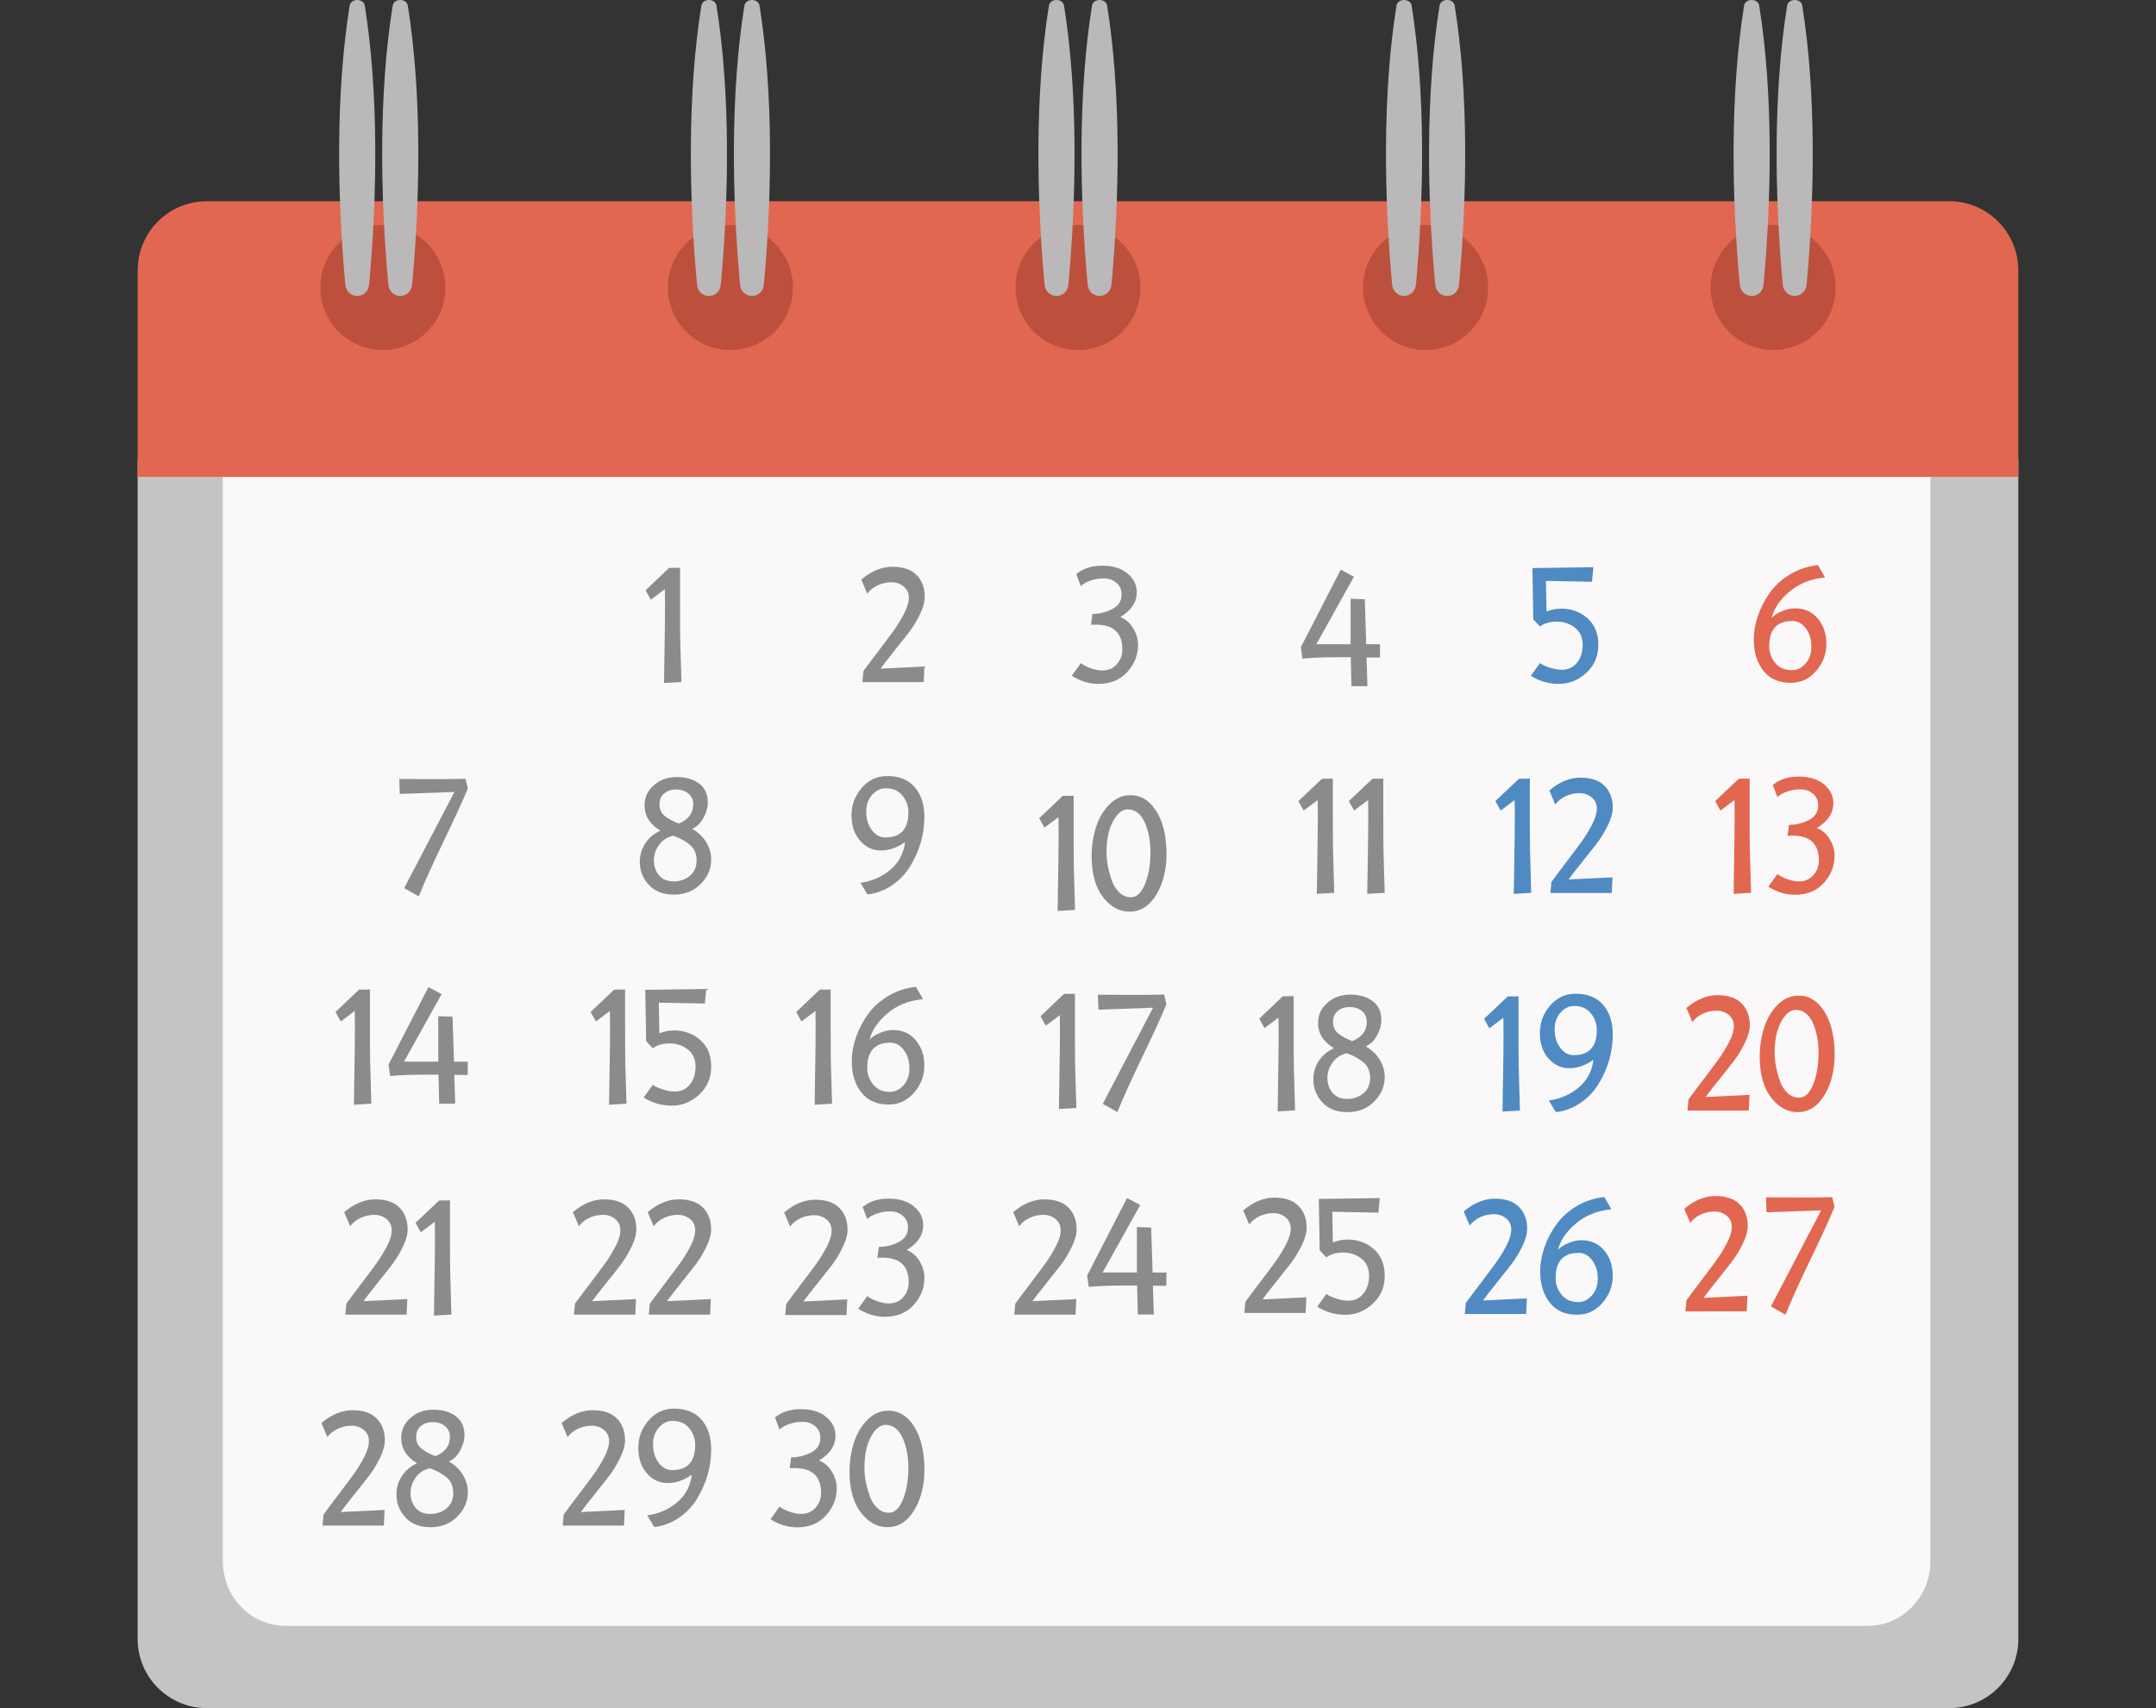 <?xml version="1.0" encoding="UTF-8"?><svg id="a" xmlns="http://www.w3.org/2000/svg" width="53" height="42" xmlns:xlink="http://www.w3.org/1999/xlink" viewBox="0 0 53 42"><rect x="0" y="0" width="53" height="42" fill="#333333" stroke="none"/><defs><style>.c{fill:#8c8b8b;}.c,.d,.e,.f,.g,.h,.i,.j{stroke-width:0px;}.d{fill:#c4c4c4;}.e{fill:#e16751;}.f{fill:#bd503d;}.g{fill:none;}.k{clip-path:url(#b);}.h{fill:#faf8f8;}.i{fill:#508ac2;}.j{fill:#bab8b9;}</style><clipPath id="b"><rect class="g" x="3.384" width="46.231" height="42"/></clipPath></defs><g class="k"><path class="d" d="M3.384,11.322v28.979c0,.938.761,1.699,1.699,1.699h42.834c.938,0,1.699-.761,1.699-1.699V11.322H3.384Z"/><path class="h" d="M5.478,11.322v27.069c0,.877.691,1.587,1.543,1.587h38.89c.852,0,1.543-.71,1.543-1.587V11.322H5.478Z"/><path class="e" d="M47.917,4.948H5.083c-.938,0-1.699.761-1.699,1.699v5.079h46.231v-5.079c0-.938-.76-1.699-1.699-1.699"/><path class="f" d="M10.949,7.07c0,.849-.688,1.537-1.537,1.537s-1.538-.688-1.538-1.537.689-1.537,1.538-1.537,1.537.688,1.537,1.537"/><path class="f" d="M19.493,7.07c0,.849-.689,1.537-1.537,1.537s-1.538-.688-1.538-1.537.689-1.537,1.538-1.537,1.537.688,1.537,1.537"/><path class="f" d="M28.037,7.07c0,.849-.689,1.537-1.537,1.537s-1.538-.688-1.538-1.537.689-1.537,1.538-1.537,1.537.688,1.537,1.537"/><path class="f" d="M36.582,7.07c0,.849-.689,1.537-1.537,1.537s-1.538-.688-1.538-1.537.689-1.537,1.538-1.537,1.537.688,1.537,1.537"/><path class="f" d="M45.126,7.07c0,.849-.689,1.537-1.537,1.537s-1.538-.688-1.538-1.537.689-1.537,1.538-1.537,1.537.688,1.537,1.537"/><path class="j" d="M8.595.138c-.345,2.158-.306,4.685-.107,6.856.035.376.551.377.586,0,.199-2.172.238-4.7-.107-6.856-.029-.184-.342-.184-.371,0"/><path class="j" d="M9.653.138c-.345,2.158-.306,4.685-.107,6.856.035.376.551.377.586,0,.199-2.172.238-4.7-.107-6.856-.029-.184-.342-.184-.371,0"/><path class="j" d="M17.241.138c-.345,2.158-.306,4.685-.107,6.856.035.376.551.377.586,0,.199-2.172.238-4.7-.107-6.856-.029-.184-.342-.184-.371,0"/><path class="j" d="M18.299.138c-.345,2.158-.306,4.685-.107,6.856.035.376.551.377.586,0,.199-2.172.238-4.7-.107-6.856-.029-.184-.342-.184-.371,0"/><path class="j" d="M25.785.138c-.345,2.158-.306,4.685-.107,6.856.035.376.551.377.586,0,.199-2.172.238-4.7-.107-6.856-.029-.184-.342-.184-.371,0"/><path class="j" d="M26.844.138c-.345,2.158-.306,4.685-.107,6.856.035.376.551.377.586,0,.199-2.172.238-4.7-.107-6.856-.029-.184-.342-.184-.371,0"/><path class="j" d="M34.329.138c-.345,2.158-.306,4.685-.107,6.856.035.376.551.377.586,0,.199-2.172.238-4.7-.107-6.856-.029-.184-.342-.184-.371,0"/><path class="j" d="M35.388.138c-.345,2.158-.306,4.685-.107,6.856.035.376.551.377.586,0,.199-2.172.238-4.7-.107-6.856-.029-.184-.342-.184-.371,0"/><path class="j" d="M42.874.138c-.345,2.158-.306,4.685-.107,6.856.035.376.551.377.586,0,.199-2.172.238-4.7-.107-6.856-.029-.184-.342-.184-.371,0"/><path class="j" d="M43.932.138c-.345,2.158-.306,4.685-.107,6.856.035.376.551.377.586,0,.199-2.172.238-4.7-.107-6.856-.029-.184-.342-.184-.371,0"/><path class="c" d="M25.676,20.351l-.13-.233.579-.549.268-.004v.786c0,.55.002.867.004.95l.03,1.072-.428.026.021-1.387c.003-.179.004-.354.004-.525s-.002-.303-.004-.395l-.345.259Z"/><path class="c" d="M28.569,21.686c-.071.213-.174.388-.309.525-.136.137-.299.205-.49.205s-.362-.067-.512-.203c-.283-.251-.423-.636-.423-1.158,0-.253.036-.492.108-.717.072-.224.183-.412.333-.562.15-.15.321-.224.514-.224s.358.072.497.216c.259.274.389.689.389,1.244,0,.236-.035.461-.106.674M27.201,20.956c0,.213.042.439.125.678.04.124.103.226.186.307.084.081.18.121.289.121.144,0,.26-.109.348-.328.088-.219.132-.475.132-.767s-.048-.543-.144-.752c-.097-.209-.236-.313-.417-.313-.133,0-.252.097-.359.292-.107.194-.16.448-.16.762"/><path class="c" d="M25.382,31.994l1.076-.052-.017.384h-1.508l.026-.272c.075-.104.195-.264.361-.482.165-.218.293-.388.382-.512.089-.124.174-.262.253-.413.079-.151.119-.283.119-.398s-.042-.205-.126-.274c-.084-.069-.184-.104-.3-.104s-.228.024-.335.073c-.107.049-.193.118-.259.207l-.147-.346c.247-.21.502-.315.764-.315s.46.067.594.203c.134.135.201.314.201.536,0,.127-.042.274-.125.443-.084.168-.175.317-.274.445-.099.128-.222.284-.369.467-.147.183-.252.319-.316.408"/><path class="c" d="M27.949,30.171l.35.013.035,1.106h.341l-.004.328c-.118,0-.228-.001-.329-.004l.022.708h-.394l-.017-.713h-.247c-.4,0-.714.011-.942.034l-.039-.281.981-1.905.324.173-.925,1.659h.843v-1.119Z"/><path class="c" d="M25.708,25.221l-.13-.233.579-.549.268-.004v.786c0,.55.002.867.004.95l.03,1.072-.428.026.021-1.387c.003-.179.004-.354.004-.525s-.002-.303-.004-.395l-.345.259Z"/><path class="c" d="M28.346,24.778l-1.344.048-.013-.367.92.004c.282,0,.518-.003.708-.009l.057.238c-.11.271-.304.696-.584,1.277-.279.58-.487,1.039-.622,1.376l-.359-.203,1.236-2.364Z"/><path class="c" d="M31.085,25.28l-.13-.233.579-.549.268-.004v.786c0,.55.002.867.004.95l.03,1.072-.428.026.021-1.387c.003-.179.004-.354.004-.525s-.002-.303-.004-.395l-.345.259Z"/><path class="c" d="M33.573,25.729c.156.092.272.205.35.337.077.132.117.271.117.415,0,.23-.086.432-.26.605-.173.173-.391.26-.657.26s-.471-.081-.618-.242c-.147-.161-.22-.35-.22-.566,0-.161.043-.31.13-.445.086-.135.211-.242.376-.32-.259-.155-.389-.363-.389-.622,0-.196.076-.36.229-.494.153-.134.341-.201.564-.201s.406.053.548.16c.143.107.214.261.214.463,0,.124-.035.25-.106.38-.071.13-.163.221-.279.272M33.111,25.898c-.144.029-.26.102-.348.22-.088.118-.132.248-.132.389s.042.262.125.363.204.151.361.151.29-.046.4-.138c.109-.092.164-.218.164-.376s-.05-.283-.151-.374c-.1-.091-.241-.169-.419-.235M33.178,24.761c-.117,0-.214.032-.292.097-.077.065-.117.155-.117.27s.04.207.119.276c.079.069.197.134.352.195.109-.04.197-.101.262-.182.065-.081.097-.178.097-.291s-.041-.203-.123-.268c-.082-.065-.182-.097-.298-.097"/><path class="c" d="M32.048,19.931l-.13-.233.579-.549.268-.004v.786c0,.55.002.867.004.95l.03,1.072-.428.026.021-1.387c.003-.179.004-.354.004-.525s-.002-.303-.004-.395l-.345.259Z"/><path class="c" d="M33.288,19.931l-.13-.233.579-.549.268-.004v.786c0,.55.002.867.004.95l.03,1.072-.428.026.021-1.387c.003-.179.004-.354.004-.525s-.002-.303-.004-.395l-.345.259Z"/><path class="c" d="M31.037,31.951l1.076-.052-.017.384h-1.508l.026-.272c.075-.104.195-.264.361-.482.165-.218.293-.388.382-.512.089-.124.174-.262.253-.413.079-.151.119-.283.119-.397s-.042-.205-.126-.274c-.084-.069-.183-.104-.3-.104s-.228.024-.335.073c-.107.049-.193.118-.259.207l-.147-.346c.247-.21.502-.315.764-.315s.46.067.594.203c.134.135.201.314.201.536,0,.127-.042.274-.125.443-.084.168-.175.317-.274.445-.099.128-.222.284-.369.467-.147.183-.252.319-.316.408"/><path class="c" d="M32.42,29.48l1.499-.021-.035.358-1.132-.021.013.752c.124-.046.245-.069.363-.069.25,0,.465.078.644.235.178.157.268.375.268.653s-.098.508-.294.689c-.196.182-.421.272-.674.272s-.484-.066-.691-.199l.224-.311c.055.04.137.077.247.112.109.035.206.052.289.052.155,0,.28-.057.374-.173.094-.115.14-.263.14-.443s-.063-.32-.19-.419c-.127-.099-.276-.149-.447-.149s-.309.04-.413.121l-.164-.177-.021-1.262Z"/><path class="i" d="M36.89,19.931l-.13-.233.579-.549.268-.004v.786c0,.55.002.867.004.95l.03,1.072-.428.026.021-1.387c.003-.179.004-.354.004-.525s-.002-.303-.004-.395l-.345.259Z"/><path class="i" d="M38.562,21.625l1.076-.052-.017.384h-1.508l.026-.272c.075-.104.195-.264.361-.482.165-.218.293-.388.382-.512.089-.124.174-.262.253-.413.079-.151.119-.283.119-.398,0-.113-.042-.205-.126-.274-.084-.069-.184-.104-.3-.104s-.228.025-.335.073c-.107.049-.193.118-.26.207l-.147-.346c.248-.21.503-.315.765-.315s.46.068.594.203c.134.136.201.314.201.536,0,.127-.042.274-.125.443-.084.168-.175.317-.274.445-.099.128-.223.284-.37.467-.147.183-.252.319-.315.408"/><path class="i" d="M36.613,25.284l-.13-.233.579-.549.268-.004v.786c0,.55.002.867.004.95l.03,1.072-.428.026.021-1.387c.003-.179.004-.354.004-.525s-.002-.303-.004-.395l-.345.259Z"/><path class="i" d="M38.247,27.345l-.173-.285c.285-.04.531-.147.737-.322.206-.174.326-.401.36-.68-.193.138-.391.207-.594.207s-.375-.081-.514-.242c-.14-.161-.209-.369-.209-.624s.084-.479.253-.674c.168-.195.377-.291.624-.291.297,0,.523.092.68.276s.235.426.235.726c0,.429-.117.835-.35,1.218-.112.184-.26.339-.443.465-.183.125-.385.201-.607.227M38.696,24.735c-.127,0-.239.055-.335.164s-.144.245-.144.406c0,.225.067.402.203.532.075.072.164.108.268.108.377,0,.566-.207.566-.622,0-.15-.048-.285-.145-.406-.096-.121-.234-.182-.412-.182"/><path class="i" d="M36.458,31.977l1.076-.052-.017.384h-1.508l.026-.272c.075-.104.195-.264.361-.482.165-.218.293-.388.382-.512.089-.124.174-.262.253-.413.079-.151.119-.283.119-.397s-.042-.205-.126-.274c-.084-.069-.184-.104-.3-.104s-.228.024-.335.073c-.107.049-.193.118-.26.207l-.147-.346c.248-.21.503-.315.765-.315s.46.067.594.203.201.314.201.536c0,.127-.042.274-.125.443-.084.168-.175.317-.274.445-.099.128-.223.284-.37.467-.147.183-.252.319-.315.408"/><path class="i" d="M39.439,29.432l.173.303c-.352.034-.645.153-.881.356s-.38.419-.432.646c.009-.017.038-.044.086-.08.049-.036.119-.072.212-.108.092-.036.186-.054.281-.054.23,0,.416.084.557.251.141.167.211.375.211.624s-.084.471-.253.665c-.168.195-.377.292-.624.292-.294,0-.518-.1-.674-.3-.155-.2-.233-.453-.233-.758,0-.199.035-.4.106-.603.071-.203.17-.393.298-.568.128-.176.295-.324.499-.445.205-.121.429-.194.674-.22M38.799,32.016c.127,0,.239-.054.335-.164.096-.109.144-.245.144-.406,0-.225-.067-.402-.203-.532-.075-.072-.164-.108-.268-.108-.377,0-.566.207-.566.622,0,.15.048.285.145.406.096.121.234.182.412.182"/><path class="e" d="M42.294,19.931l-.13-.233.579-.549.268-.004v.786c0,.55.001.867.004.95l.03,1.072-.428.026.021-1.387c.003-.179.004-.354.004-.525s-.002-.303-.004-.395l-.345.259Z"/><path class="e" d="M43.582,19.3c.167-.138.381-.207.642-.205.261.002.467.066.618.193.151.127.226.279.226.458,0,.247-.135.452-.406.613.13.049.235.14.316.272.081.132.121.27.121.41,0,.251-.088.473-.264.668-.176.195-.412.292-.708.292-.23,0-.449-.066-.657-.199l.224-.311c.055.046.136.088.242.126.107.038.201.056.285.056.147,0,.266-.051.356-.153.091-.102.136-.224.136-.365,0-.406-.218-.609-.653-.609-.052,0-.09.002-.117.004l.035-.268c.173,0,.335-.04.488-.119.153-.08.229-.198.229-.357,0-.124-.043-.221-.13-.291-.086-.071-.187-.106-.303-.106s-.224.017-.326.052c-.102.035-.184.081-.244.138l-.112-.298Z"/><path class="e" d="M41.931,26.973l1.076-.052-.017.384h-1.508l.026-.272c.075-.104.195-.264.361-.482.165-.218.293-.388.382-.512.089-.124.174-.262.253-.413.079-.151.119-.283.119-.397s-.042-.205-.126-.274c-.084-.069-.184-.104-.3-.104s-.228.025-.335.073c-.107.049-.193.118-.259.207l-.147-.346c.247-.21.502-.315.764-.315s.46.067.594.203c.134.136.201.314.201.536,0,.127-.042.274-.125.443-.084.168-.175.317-.274.445-.099.128-.222.284-.369.467-.147.183-.252.319-.316.408"/><path class="e" d="M44.993,26.615c-.071.213-.174.388-.309.525-.136.137-.299.205-.49.205s-.362-.067-.512-.203c-.283-.251-.423-.636-.423-1.158,0-.253.036-.492.108-.717.072-.224.183-.412.333-.562.15-.15.321-.224.514-.224s.358.072.497.216c.259.274.389.689.389,1.244,0,.236-.035.461-.106.674M43.625,25.885c0,.213.042.439.125.678.04.124.103.226.186.307s.18.121.289.121c.144,0,.26-.109.348-.328.088-.219.132-.475.132-.767s-.048-.543-.144-.752c-.097-.209-.236-.313-.417-.313-.133,0-.252.097-.359.292-.107.194-.16.448-.16.762"/><path class="e" d="M41.88,31.912l1.076-.052-.017.384h-1.508l.026-.272c.075-.104.195-.264.361-.482.165-.218.293-.388.382-.512.089-.124.174-.262.253-.413.08-.151.119-.283.119-.398,0-.113-.042-.205-.126-.274-.084-.069-.184-.104-.3-.104s-.228.024-.335.073c-.107.049-.193.118-.26.207l-.147-.346c.248-.21.503-.315.765-.315s.46.068.594.203c.134.135.201.314.201.536,0,.127-.042.274-.125.443-.084.168-.175.317-.274.445-.099.128-.223.284-.37.467-.147.183-.252.319-.315.408"/><path class="e" d="M44.77,29.76l-1.344.048-.013-.367.92.004c.282,0,.518-.003.708-.009l.057.238c-.11.271-.304.696-.584,1.277-.279.58-.487,1.039-.622,1.376l-.359-.203,1.236-2.364Z"/><path class="c" d="M11.172,19.473l-1.344.048-.013-.367.92.004c.282,0,.518-.003.709-.009l.056.238c-.11.271-.304.696-.584,1.277-.279.58-.487,1.039-.622,1.376l-.359-.203,1.236-2.364Z"/><path class="c" d="M8.377,25.116l-.13-.233.579-.549.268-.004v.786c0,.55.001.867.004.95l.03,1.072-.428.026.021-1.387c.003-.179.004-.354.004-.525s-.002-.303-.004-.395l-.345.259Z"/><path class="c" d="M10.775,24.986l.35.013.035,1.106h.341l-.004.328c-.118,0-.228-.001-.329-.004l.022.708h-.394l-.017-.713h-.247c-.4,0-.714.011-.942.034l-.039-.281.981-1.905.324.173-.925,1.659h.843v-1.119Z"/><path class="c" d="M8.937,31.994l1.076-.052-.017.384h-1.508l.026-.272c.075-.104.195-.264.361-.482.165-.218.293-.388.382-.512.089-.124.174-.262.253-.413.08-.151.119-.283.119-.398s-.042-.205-.126-.274c-.084-.069-.184-.104-.3-.104s-.228.024-.335.073c-.107.049-.193.118-.26.207l-.147-.346c.248-.21.503-.315.765-.315s.46.067.594.203c.134.135.201.314.201.536,0,.127-.042.274-.125.443-.084.168-.175.317-.274.445-.099.128-.223.284-.37.467-.147.183-.252.319-.315.408"/><path class="c" d="M10.345,30.301l-.13-.233.579-.549.268-.004v.786c0,.55.002.867.004.95l.03,1.072-.428.026.021-1.387c.003-.179.004-.354.004-.525s-.002-.303-.004-.395l-.345.259Z"/><path class="c" d="M8.377,37.179l1.076-.052-.017.384h-1.508l.026-.272c.075-.104.195-.264.361-.482.165-.218.293-.388.382-.512.089-.124.174-.262.253-.413.079-.151.119-.283.119-.398,0-.113-.042-.205-.126-.274-.084-.069-.184-.104-.3-.104s-.228.025-.335.073c-.107.049-.193.118-.26.207l-.147-.346c.248-.21.503-.315.765-.315s.46.067.594.203c.134.136.201.314.201.536,0,.127-.042.274-.125.443-.084.168-.175.317-.274.445-.099.128-.222.284-.37.467-.147.183-.252.319-.315.408"/><path class="c" d="M11.034,35.935c.156.092.272.205.35.337.077.132.117.271.117.415,0,.23-.087.432-.26.605-.173.173-.391.26-.657.26s-.471-.081-.618-.242c-.147-.161-.22-.35-.22-.566,0-.161.043-.31.13-.445.086-.135.211-.242.376-.32-.259-.155-.389-.363-.389-.622,0-.196.076-.36.229-.494.153-.134.341-.201.564-.201s.406.053.548.16c.143.107.214.261.214.463,0,.124-.035.25-.106.38-.071.13-.163.22-.279.272M10.572,36.103c-.144.029-.26.102-.348.22-.088.118-.132.248-.132.389s.042.262.125.363c.084.101.204.151.361.151s.29-.046.4-.138c.109-.092.164-.218.164-.376s-.05-.283-.151-.374c-.1-.091-.24-.169-.419-.235M10.639,34.967c-.117,0-.214.032-.292.097-.077.065-.117.155-.117.27s.04.207.119.276c.079.069.197.134.352.195.109-.04.197-.101.262-.182.065-.081.097-.178.097-.291s-.041-.203-.123-.268c-.082-.065-.182-.097-.298-.097"/><path class="c" d="M17.016,20.38c.156.092.272.205.35.337.078.132.117.271.117.415,0,.23-.086.432-.26.605-.173.173-.391.26-.657.26s-.471-.081-.618-.242c-.147-.161-.22-.35-.22-.566,0-.161.043-.31.13-.445.086-.135.211-.242.376-.32-.259-.155-.389-.363-.389-.622,0-.196.076-.361.229-.495.153-.134.341-.201.564-.201s.406.053.548.16c.143.107.214.261.214.463,0,.124-.035.25-.106.38-.071.13-.163.22-.279.272M16.554,20.549c-.144.029-.26.102-.348.22-.088.118-.132.248-.132.389s.042.262.125.363c.084.101.204.151.361.151s.29-.046.4-.138c.109-.092.164-.218.164-.376s-.05-.283-.151-.374-.241-.169-.419-.235M16.621,19.412c-.117,0-.214.032-.292.097-.077.065-.117.155-.117.27s.04.207.119.276c.079.069.197.134.352.195.109-.04.197-.101.262-.182.065-.08.097-.178.097-.291s-.041-.203-.124-.268c-.082-.065-.181-.097-.298-.097"/><path class="c" d="M14.649,25.116l-.13-.233.579-.549.268-.004v.786c0,.55.002.867.004.95l.03,1.072-.428.026.021-1.387c.003-.179.004-.354.004-.525s-.002-.303-.004-.395l-.345.259Z"/><path class="c" d="M15.863,24.338l1.499-.021-.035.358-1.132-.021.013.752c.124-.046.245-.069.363-.069.251,0,.465.079.644.235.178.157.268.375.268.653s-.098.508-.294.689c-.196.182-.421.272-.674.272s-.484-.066-.691-.199l.224-.311c.055.04.137.077.247.112.109.035.206.052.289.052.155,0,.28-.057.374-.173.094-.115.14-.263.14-.443s-.063-.32-.19-.419c-.127-.1-.276-.149-.447-.149s-.309.04-.413.121l-.164-.177-.022-1.262Z"/><path class="c" d="M14.558,31.994l1.076-.052-.017.384h-1.508l.026-.272c.075-.104.195-.264.361-.482.165-.218.293-.388.382-.512.089-.124.174-.262.253-.413.079-.151.119-.283.119-.398s-.042-.205-.126-.274c-.084-.069-.184-.104-.3-.104s-.228.024-.335.073c-.107.049-.193.118-.259.207l-.147-.346c.248-.21.503-.315.765-.315s.46.067.594.203c.134.135.201.314.201.536,0,.127-.042.274-.125.443-.084.168-.175.317-.274.445-.099.128-.222.284-.37.467-.147.183-.252.319-.315.408"/><path class="c" d="M16.398,31.994l1.076-.052-.017.384h-1.508l.026-.272c.075-.104.195-.264.361-.482.165-.218.293-.388.382-.512.089-.124.174-.262.253-.413.08-.151.119-.283.119-.398s-.042-.205-.126-.274c-.084-.069-.184-.104-.3-.104s-.228.024-.335.073c-.107.049-.193.118-.26.207l-.147-.346c.248-.21.503-.315.765-.315s.46.067.594.203c.134.135.201.314.201.536,0,.127-.042.274-.125.443-.084.168-.175.317-.274.445-.099.128-.223.284-.37.467-.147.183-.252.319-.315.408"/><path class="c" d="M14.281,37.179l1.076-.052-.017.384h-1.508l.026-.272c.075-.104.195-.264.361-.482.165-.218.293-.388.382-.512.089-.124.174-.262.253-.413.079-.151.119-.283.119-.398,0-.113-.042-.205-.126-.274-.084-.069-.183-.104-.3-.104s-.228.025-.335.073c-.107.049-.193.118-.259.207l-.147-.346c.247-.21.502-.315.764-.315s.46.067.594.203c.134.136.201.314.201.536,0,.127-.042.274-.125.443-.084.168-.175.317-.274.445-.099.128-.222.284-.369.467-.147.183-.252.319-.316.408"/><path class="c" d="M16.083,37.546l-.173-.285c.285-.04.53-.147.737-.322.206-.174.326-.401.361-.68-.193.138-.391.207-.594.207s-.375-.08-.514-.242c-.14-.161-.209-.369-.209-.624s.084-.479.253-.674c.168-.194.377-.291.624-.291.297,0,.523.092.68.276s.235.426.235.726c0,.429-.117.835-.35,1.218-.112.184-.26.339-.443.465-.183.125-.385.201-.607.227M16.532,34.937c-.127,0-.239.055-.335.164-.096.109-.144.245-.144.406,0,.225.067.402.203.532.075.072.164.108.268.108.377,0,.566-.207.566-.622,0-.15-.048-.285-.145-.406-.096-.121-.234-.182-.412-.182"/><path class="c" d="M21.324,21.992l-.173-.285c.285-.04.531-.147.737-.322.206-.174.326-.401.361-.68-.193.138-.391.207-.594.207s-.375-.081-.514-.242c-.14-.161-.209-.369-.209-.624s.084-.479.253-.674c.168-.194.377-.291.624-.291.297,0,.523.092.68.276s.235.426.235.726c0,.429-.117.835-.35,1.218-.112.184-.26.339-.443.465-.183.125-.385.201-.607.227M21.773,19.382c-.127,0-.239.055-.335.164s-.144.245-.144.406c0,.225.067.402.203.532.075.072.164.108.268.108.377,0,.566-.207.566-.622,0-.15-.048-.285-.145-.406-.096-.121-.234-.182-.412-.182"/><path class="c" d="M19.703,25.116l-.13-.233.579-.549.268-.004v.786c0,.55.002.867.004.95l.03,1.072-.428.026.021-1.387c.003-.179.004-.354.004-.525s-.002-.303-.004-.395l-.345.259Z"/><path class="c" d="M22.516,24.264l.173.303c-.352.034-.645.153-.881.356-.236.203-.38.419-.432.646.009-.017.038-.044.086-.08.049-.036.119-.072.212-.108.092-.036.186-.054.281-.054.23,0,.416.084.557.251.141.167.211.375.211.624s-.084.471-.253.665c-.168.195-.377.292-.624.292-.294,0-.518-.1-.674-.3-.155-.2-.233-.453-.233-.758,0-.199.035-.4.106-.603.071-.203.17-.393.298-.568.128-.176.295-.324.499-.445.205-.121.429-.194.674-.22M21.877,26.848c.127,0,.239-.054.335-.164.096-.109.144-.245.144-.406,0-.225-.067-.402-.203-.532-.075-.072-.164-.108-.268-.108-.377,0-.566.207-.566.622,0,.15.048.285.145.406.096.121.234.182.412.182"/><path class="c" d="M19.751,32.002l1.076-.052-.017.385h-1.508l.026-.272c.075-.104.195-.264.361-.482.165-.218.293-.388.382-.512.089-.124.174-.262.253-.413.079-.151.119-.284.119-.398s-.042-.205-.126-.274c-.084-.069-.184-.104-.3-.104s-.228.024-.335.073c-.107.049-.193.118-.259.207l-.147-.346c.247-.21.502-.315.764-.315s.46.067.594.203c.134.135.201.314.201.536,0,.127-.042.274-.125.443-.084.168-.175.317-.274.445-.099.128-.222.284-.369.467-.147.183-.252.319-.316.408"/><path class="c" d="M21.207,29.678c.167-.138.381-.207.642-.205.261.001.467.065.618.192.151.127.227.279.227.458,0,.247-.136.452-.406.613.13.049.235.14.316.272.081.132.121.27.121.41,0,.251-.088.473-.264.668-.176.195-.412.292-.708.292-.23,0-.449-.066-.657-.199l.224-.311c.055.046.136.088.242.126s.201.056.285.056c.147,0,.266-.051.356-.153.09-.102.136-.224.136-.365,0-.406-.218-.609-.653-.609-.052,0-.09.002-.117.004l.035-.268c.173,0,.335-.04.488-.119.153-.08.229-.198.229-.357,0-.124-.043-.221-.13-.291-.086-.071-.187-.106-.303-.106s-.224.017-.326.052c-.102.035-.184.081-.244.138l-.112-.298Z"/><path class="c" d="M19.051,34.854c.167-.138.381-.207.642-.205.261.001.467.065.618.192.151.127.227.279.227.458,0,.248-.136.452-.406.613.13.049.235.14.316.272.081.133.121.27.121.41,0,.251-.088.473-.264.668-.176.195-.412.292-.708.292-.23,0-.45-.066-.657-.199l.224-.311c.055.046.136.088.242.125.107.038.201.056.285.056.147,0,.266-.051.357-.153.09-.102.136-.224.136-.365,0-.406-.218-.609-.653-.609-.052,0-.09.002-.117.004l.035-.268c.173,0,.335-.04.488-.119.153-.08.229-.198.229-.356,0-.124-.043-.221-.13-.292-.086-.071-.187-.106-.303-.106s-.224.017-.326.052c-.102.035-.184.081-.244.138l-.112-.298Z"/><path class="c" d="M22.618,36.82c-.071.213-.174.388-.309.525-.136.137-.299.205-.49.205s-.362-.067-.512-.203c-.282-.251-.423-.636-.423-1.158,0-.253.036-.492.108-.717.072-.224.183-.412.333-.562.15-.15.321-.224.514-.224s.358.072.497.216c.259.274.389.689.389,1.244,0,.237-.035.461-.106.674M21.25,36.09c0,.213.042.44.125.678.04.124.103.226.186.307.084.081.18.121.289.121.144,0,.26-.109.348-.328.088-.219.132-.475.132-.767s-.048-.543-.144-.752c-.097-.209-.236-.313-.417-.313-.133,0-.252.097-.359.291-.107.195-.16.449-.16.763"/><path class="c" d="M33.2,14.722l.35.013.035,1.106h.341l-.004.328c-.118,0-.228-.001-.329-.004l.022.708h-.393l-.017-.713h-.246c-.4,0-.714.011-.942.034l-.039-.281.981-1.905.324.173-.924,1.659h.842v-1.119Z"/><path class="i" d="M37.671,13.968l1.499-.021-.035.358-1.132-.022.013.752c.124-.046.245-.069.363-.069.25,0,.465.078.644.235.178.157.268.375.268.653s-.098.508-.294.689c-.196.182-.421.272-.674.272s-.484-.066-.691-.199l.224-.311c.055.04.137.077.246.112.11.035.206.052.29.052.155,0,.28-.057.374-.173.093-.115.14-.263.14-.443s-.063-.32-.19-.419c-.127-.099-.276-.149-.447-.149s-.309.04-.413.121l-.164-.177-.021-1.262Z"/><path class="e" d="M44.69,13.895l.173.303c-.352.034-.645.153-.881.356-.237.203-.38.419-.432.646.009-.017.038-.044.086-.08.049-.036.119-.072.212-.108.092-.036.186-.054.281-.054.23,0,.416.084.557.251.141.167.211.375.211.624s-.084.471-.253.665c-.168.195-.377.292-.624.292-.294,0-.518-.1-.674-.3-.155-.2-.233-.453-.233-.758,0-.199.035-.4.106-.603.071-.203.17-.393.298-.568.128-.176.295-.324.499-.445.205-.121.429-.194.674-.22M44.05,16.479c.127,0,.238-.054.335-.164.096-.109.144-.245.144-.406,0-.225-.067-.402-.203-.532-.075-.072-.164-.108-.268-.108-.377,0-.566.207-.566.622,0,.15.048.285.145.406.096.121.234.181.412.181"/><path class="c" d="M16,14.746l-.13-.233.579-.549.268-.004v.786c0,.55.001.867.004.95l.03,1.072-.428.026.021-1.387c.003-.179.004-.354.004-.525s-.002-.303-.004-.395l-.345.259Z"/><path class="c" d="M21.649,16.44l1.076-.052-.017.384h-1.508l.026-.272c.075-.104.195-.264.361-.482.165-.218.293-.388.382-.512.089-.124.174-.262.253-.413.079-.151.119-.283.119-.398,0-.113-.042-.205-.126-.274-.084-.069-.184-.104-.3-.104s-.228.025-.335.073-.193.118-.26.207l-.147-.346c.248-.21.503-.315.765-.315s.46.067.594.203c.134.136.201.314.201.536,0,.127-.042.274-.125.443-.084.168-.175.317-.274.445-.099.128-.223.284-.37.467-.147.183-.252.319-.315.408"/><path class="c" d="M26.458,14.115c.167-.138.381-.207.642-.205.261.001.467.065.618.192.151.127.227.279.227.458,0,.247-.136.452-.406.613.13.049.235.14.316.272.081.133.121.27.121.41,0,.251-.088.473-.264.668-.176.195-.412.292-.708.292-.23,0-.449-.066-.657-.199l.224-.311c.055.046.136.088.242.125.107.038.201.056.285.056.147,0,.266-.051.356-.153.09-.102.136-.224.136-.365,0-.406-.218-.609-.653-.609-.052,0-.09.002-.117.004l.035-.268c.173,0,.335-.04.488-.119.153-.08.229-.198.229-.356,0-.124-.043-.221-.13-.292-.086-.071-.187-.106-.303-.106s-.224.017-.326.052c-.102.035-.184.081-.244.138l-.112-.298Z"/></g></svg>